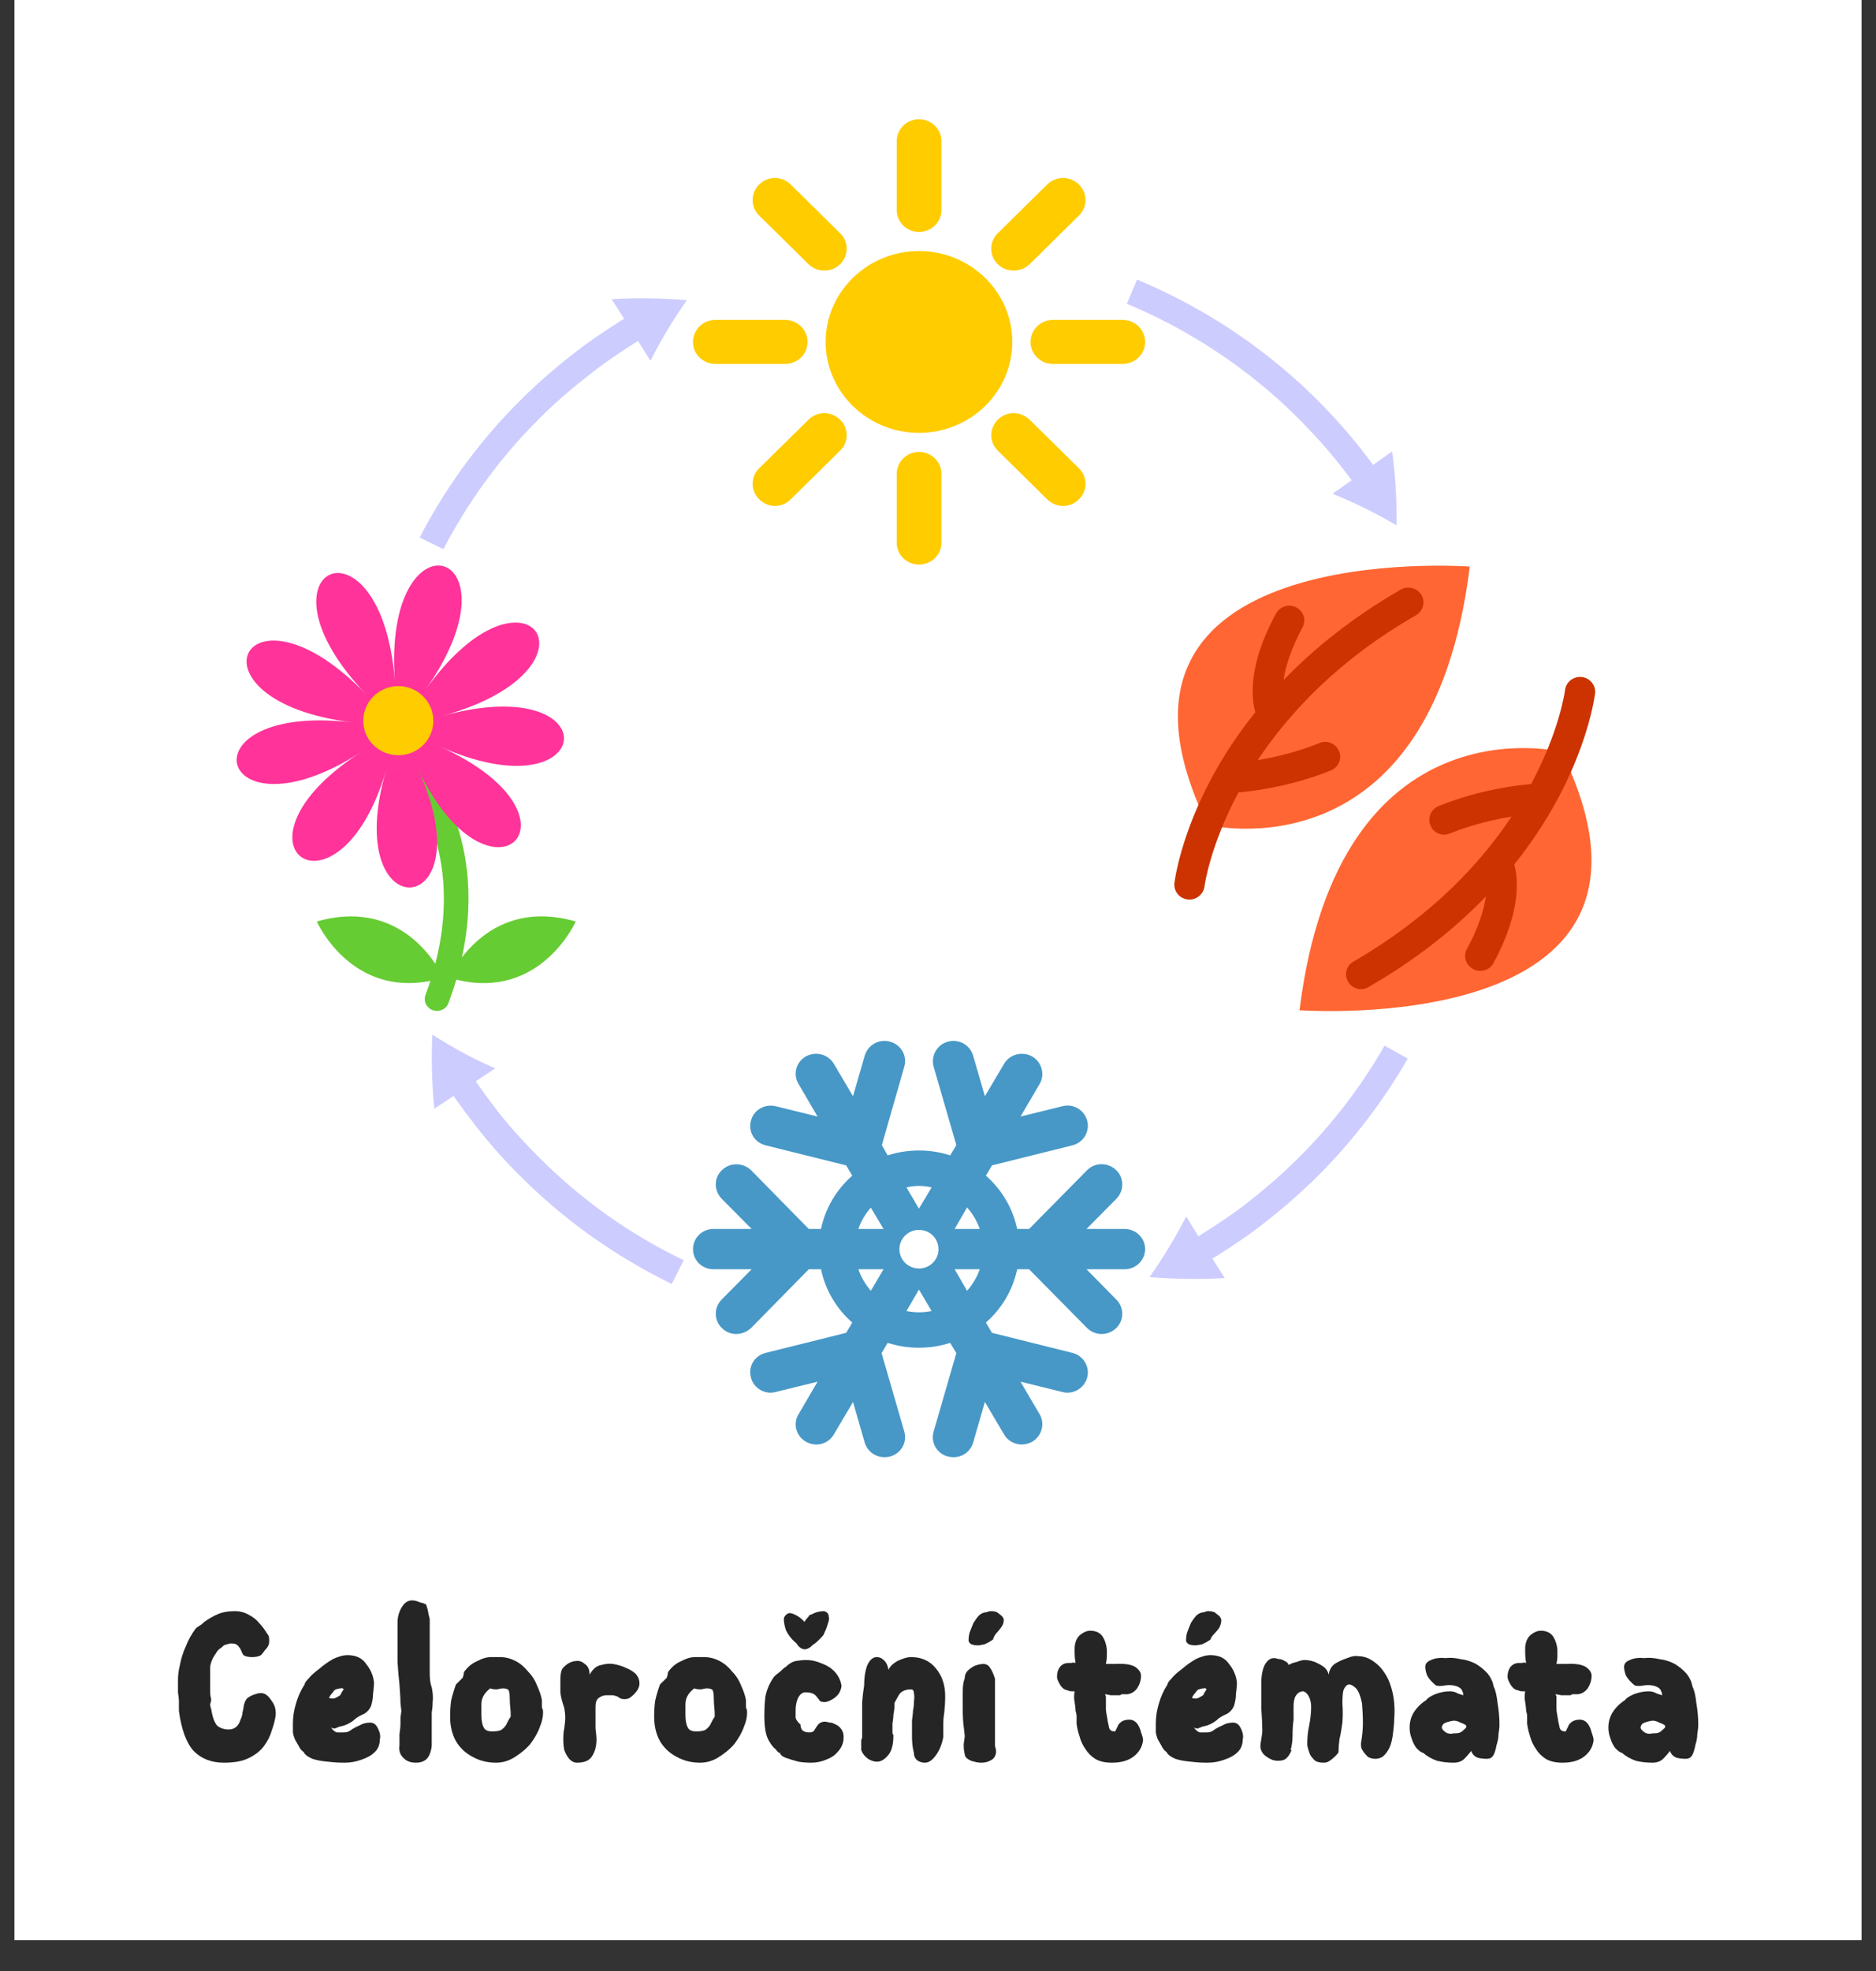 <svg xmlns="http://www.w3.org/2000/svg" xmlns:xlink="http://www.w3.org/1999/xlink" width="40" zoomAndPan="magnify" viewBox="0 0 30 31.5" height="42" preserveAspectRatio="xMidYMid meet" version="1.2"><rect x="0" y="0" width="30" height="31.5" fill="#333333" stroke="none"/><defs><clipPath id="14f0511598"><path d="M 0.234 0 L 29.766 0 L 29.766 31.008 L 0.234 31.008 Z M 0.234 0 "/></clipPath><clipPath id="d0c02949fc"><path d="M 11 16 L 19 16 L 19 23.305 L 11 23.305 Z M 11 16 "/></clipPath><clipPath id="13cd2b0b3a"><path d="M 5 1.895 L 19 1.895 L 19 13 L 5 13 Z M 5 1.895 "/></clipPath><clipPath id="875de0bc98"><path d="M 0.598 1 L 3 1 L 3 5 L 0.598 5 Z M 0.598 1 "/></clipPath><clipPath id="250f4b571f"><path d="M 23 2 L 25.641 2 L 25.641 5 L 23 5 Z M 23 2 "/></clipPath><clipPath id="de2488ea3b"><rect x="0" width="26" y="0" height="6"/></clipPath></defs><g id="a9dff32e3b"><g clip-rule="nonzero" clip-path="url(#14f0511598)"><path style=" stroke:none;fill-rule:nonzero;fill:#ffffff;fill-opacity:1;" d="M 0.234 0 L 29.766 0 L 29.766 31.008 L 0.234 31.008 Z M 0.234 0 "/><path style=" stroke:none;fill-rule:nonzero;fill:#ffffff;fill-opacity:1;" d="M 0.234 0 L 29.766 0 L 29.766 31.008 L 0.234 31.008 Z M 0.234 0 "/></g><g clip-rule="nonzero" clip-path="url(#d0c02949fc)"><path style=" stroke:none;fill-rule:nonzero;fill:#4798c7;fill-opacity:1;" d="M 17.984 19.641 L 17.375 19.641 L 17.855 19.156 C 17.98 19.027 17.977 18.82 17.848 18.699 C 17.715 18.574 17.508 18.574 17.383 18.703 L 16.457 19.641 L 16.266 19.641 C 16.195 19.305 16.016 19.008 15.766 18.789 L 15.863 18.625 L 17.148 18.305 C 17.324 18.262 17.43 18.086 17.387 17.914 C 17.34 17.738 17.164 17.633 16.988 17.68 L 16.32 17.844 L 16.625 17.324 C 16.715 17.172 16.66 16.973 16.504 16.883 C 16.348 16.797 16.145 16.848 16.055 17.004 L 15.75 17.52 L 15.562 16.871 C 15.512 16.699 15.332 16.598 15.156 16.648 C 14.984 16.695 14.883 16.875 14.93 17.047 L 15.293 18.301 L 15.195 18.465 C 15.039 18.414 14.871 18.387 14.695 18.387 C 14.523 18.387 14.352 18.414 14.195 18.465 L 14.102 18.301 L 14.461 17.047 C 14.512 16.875 14.41 16.695 14.234 16.648 C 14.059 16.598 13.879 16.699 13.828 16.871 L 13.641 17.52 L 13.336 17.004 C 13.246 16.848 13.047 16.797 12.887 16.883 C 12.73 16.973 12.676 17.172 12.77 17.324 L 13.074 17.844 L 12.406 17.68 C 12.23 17.637 12.051 17.738 12.008 17.914 C 11.961 18.086 12.066 18.262 12.246 18.305 L 13.531 18.625 L 13.629 18.789 C 13.379 19.008 13.199 19.305 13.129 19.641 L 12.934 19.641 L 12.012 18.703 C 11.883 18.578 11.676 18.574 11.547 18.699 C 11.414 18.82 11.414 19.027 11.539 19.156 L 12.02 19.641 L 11.41 19.641 C 11.227 19.641 11.082 19.785 11.082 19.965 C 11.082 20.141 11.227 20.285 11.41 20.285 L 12.02 20.285 L 11.539 20.77 C 11.414 20.898 11.414 21.105 11.547 21.227 C 11.609 21.289 11.691 21.32 11.773 21.32 C 11.859 21.32 11.945 21.285 12.012 21.223 L 12.934 20.285 L 13.129 20.285 C 13.199 20.621 13.379 20.918 13.629 21.137 L 13.531 21.301 L 12.246 21.621 C 12.066 21.664 11.961 21.84 12.008 22.012 C 12.043 22.16 12.18 22.258 12.324 22.258 C 12.352 22.258 12.379 22.254 12.406 22.246 L 13.074 22.082 L 12.77 22.602 C 12.676 22.754 12.73 22.953 12.891 23.043 C 12.941 23.07 12.996 23.086 13.055 23.086 C 13.168 23.086 13.277 23.027 13.336 22.922 L 13.641 22.406 L 13.828 23.055 C 13.871 23.199 14.004 23.289 14.145 23.289 C 14.176 23.289 14.207 23.285 14.234 23.277 C 14.41 23.23 14.512 23.051 14.461 22.879 L 14.098 21.625 L 14.195 21.461 C 14.352 21.512 14.52 21.539 14.695 21.539 C 14.871 21.539 15.039 21.512 15.195 21.461 L 15.293 21.625 L 14.93 22.879 C 14.879 23.051 14.98 23.23 15.156 23.277 C 15.188 23.285 15.215 23.289 15.246 23.289 C 15.391 23.289 15.52 23.199 15.562 23.055 L 15.75 22.406 L 16.055 22.922 C 16.113 23.027 16.227 23.086 16.34 23.086 C 16.395 23.086 16.453 23.07 16.504 23.043 C 16.66 22.953 16.715 22.754 16.625 22.602 L 16.32 22.082 L 16.988 22.246 C 17.012 22.254 17.039 22.258 17.066 22.258 C 17.215 22.258 17.348 22.16 17.387 22.012 C 17.43 21.84 17.324 21.664 17.148 21.621 L 15.863 21.301 L 15.766 21.137 C 16.016 20.918 16.195 20.621 16.266 20.285 L 16.457 20.285 L 17.383 21.223 C 17.445 21.285 17.531 21.32 17.617 21.32 C 17.699 21.32 17.781 21.289 17.848 21.227 C 17.977 21.105 17.98 20.898 17.852 20.77 L 17.375 20.285 L 17.984 20.285 C 18.164 20.285 18.312 20.141 18.312 19.961 C 18.312 19.785 18.164 19.641 17.984 19.641 Z M 15.668 19.641 L 15.266 19.641 L 15.465 19.297 C 15.555 19.398 15.621 19.512 15.668 19.641 Z M 14.383 19.965 C 14.383 19.793 14.523 19.656 14.695 19.656 C 14.871 19.656 15.008 19.793 15.008 19.965 C 15.008 20.133 14.871 20.273 14.695 20.273 C 14.523 20.273 14.383 20.133 14.383 19.965 Z M 14.695 18.953 C 14.766 18.953 14.832 18.961 14.898 18.977 L 14.695 19.316 L 14.496 18.977 C 14.559 18.961 14.629 18.953 14.695 18.953 Z M 13.926 19.301 L 14.129 19.641 L 13.727 19.641 C 13.77 19.512 13.84 19.398 13.926 19.301 Z M 13.727 20.285 L 14.129 20.285 L 13.926 20.629 C 13.84 20.527 13.77 20.414 13.727 20.285 Z M 14.695 20.973 C 14.629 20.973 14.559 20.965 14.496 20.953 L 14.695 20.609 L 14.898 20.953 C 14.832 20.965 14.766 20.973 14.695 20.973 Z M 15.465 20.629 L 15.266 20.285 L 15.668 20.285 C 15.621 20.414 15.555 20.527 15.465 20.629 Z M 15.465 20.629 "/></g><path style=" stroke:none;fill-rule:nonzero;fill:#66cc33;fill-opacity:1;" d="M 9.207 14.727 C 9.207 14.727 8.648 15.988 7.297 15.656 C 7.262 15.777 7.219 15.902 7.172 16.031 C 7.145 16.109 7.066 16.156 6.988 16.156 C 6.965 16.156 6.941 16.152 6.922 16.145 C 6.82 16.109 6.766 16 6.805 15.898 C 6.832 15.824 6.859 15.75 6.883 15.676 C 5.598 15.93 5.066 14.727 5.066 14.727 C 6.129 14.422 6.723 15.047 6.961 15.402 C 7.473 13.426 6.391 12.324 6.379 12.312 C 6.301 12.238 6.301 12.117 6.379 12.039 C 6.457 11.965 6.578 11.965 6.656 12.039 C 6.707 12.094 7.836 13.242 7.387 15.301 C 7.664 14.941 8.238 14.449 9.207 14.727 Z M 9.207 14.727 "/><path style=" stroke:none;fill-rule:nonzero;fill:#ff3399;fill-opacity:1;" d="M 6.176 12.305 C 5.414 14.902 3.453 13.516 5.773 12.02 C 3.453 13.516 2.855 11.211 5.652 11.547 C 2.855 11.211 3.902 9.066 5.867 11.109 C 3.902 9.066 6.105 8.086 6.316 10.906 C 6.105 8.086 8.434 8.73 6.793 11.039 C 8.434 8.73 9.793 10.695 7.074 11.441 C 9.793 10.695 9.555 13.062 7.023 11.926 C 9.555 13.062 7.824 14.727 6.672 12.266 C 7.824 14.727 5.414 14.902 6.176 12.305 Z M 6.176 12.305 "/><g clip-rule="nonzero" clip-path="url(#13cd2b0b3a)"><path style=" stroke:none;fill-rule:nonzero;fill:#ffcc00;fill-opacity:1;" d="M 16.188 5.465 C 16.188 6.266 15.52 6.918 14.695 6.918 C 13.875 6.918 13.203 6.266 13.203 5.465 C 13.203 4.664 13.875 4.012 14.695 4.012 C 15.52 4.012 16.188 4.664 16.188 5.465 Z M 14.695 3.707 C 14.895 3.707 15.055 3.551 15.055 3.355 L 15.055 2.258 C 15.055 2.062 14.895 1.906 14.695 1.906 C 14.5 1.906 14.34 2.062 14.34 2.258 L 14.34 3.355 C 14.34 3.551 14.5 3.707 14.695 3.707 Z M 14.34 7.574 L 14.34 8.672 C 14.34 8.867 14.5 9.023 14.695 9.023 C 14.895 9.023 15.055 8.867 15.055 8.672 L 15.055 7.574 C 15.055 7.379 14.895 7.223 14.695 7.223 C 14.5 7.223 14.34 7.379 14.34 7.574 Z M 17.953 5.113 L 16.836 5.113 C 16.641 5.113 16.48 5.27 16.48 5.465 C 16.48 5.66 16.641 5.816 16.836 5.816 L 17.953 5.816 C 18.152 5.816 18.312 5.66 18.312 5.465 C 18.312 5.27 18.152 5.113 17.953 5.113 Z M 12.914 5.465 C 12.914 5.27 12.754 5.113 12.555 5.113 L 11.438 5.113 C 11.242 5.113 11.082 5.27 11.082 5.465 C 11.082 5.66 11.242 5.816 11.438 5.816 L 12.555 5.816 C 12.754 5.816 12.914 5.66 12.914 5.465 Z M 16.746 7.98 C 16.812 8.047 16.902 8.086 17 8.086 C 17.094 8.086 17.188 8.047 17.254 7.98 C 17.32 7.914 17.359 7.828 17.359 7.734 C 17.359 7.637 17.32 7.551 17.254 7.484 L 16.465 6.707 C 16.395 6.641 16.305 6.602 16.211 6.602 C 16.113 6.602 16.023 6.641 15.957 6.707 C 15.891 6.773 15.852 6.859 15.852 6.957 C 15.852 7.051 15.891 7.137 15.957 7.203 Z M 12.93 4.223 C 12.996 4.289 13.086 4.324 13.184 4.324 C 13.277 4.324 13.367 4.289 13.434 4.223 C 13.504 4.156 13.539 4.066 13.539 3.973 C 13.539 3.879 13.504 3.793 13.434 3.727 L 12.645 2.949 C 12.578 2.883 12.488 2.844 12.395 2.844 C 12.297 2.844 12.207 2.883 12.141 2.949 C 12.074 3.016 12.035 3.102 12.035 3.195 C 12.035 3.289 12.07 3.379 12.141 3.445 Z M 13.184 6.602 C 13.086 6.602 12.996 6.641 12.93 6.707 L 12.141 7.484 C 12.07 7.551 12.035 7.637 12.035 7.73 C 12.035 7.824 12.074 7.914 12.141 7.98 C 12.207 8.047 12.297 8.086 12.391 8.086 C 12.488 8.086 12.578 8.047 12.645 7.98 L 13.434 7.203 C 13.504 7.137 13.539 7.051 13.539 6.953 C 13.539 6.859 13.504 6.773 13.434 6.707 C 13.367 6.641 13.277 6.602 13.184 6.602 Z M 16.211 4.324 C 16.305 4.324 16.395 4.289 16.465 4.223 L 17.254 3.445 C 17.32 3.379 17.359 3.293 17.359 3.195 C 17.359 3.102 17.32 3.016 17.254 2.949 C 17.188 2.883 17.094 2.844 17 2.844 C 16.906 2.844 16.812 2.883 16.746 2.949 L 15.957 3.727 C 15.816 3.863 15.816 4.086 15.957 4.223 C 16.023 4.289 16.113 4.324 16.211 4.324 Z M 6.93 11.52 C 6.93 11.824 6.68 12.07 6.371 12.07 C 6.059 12.07 5.809 11.824 5.809 11.52 C 5.809 11.215 6.059 10.965 6.371 10.965 C 6.68 10.965 6.93 11.215 6.93 11.52 Z M 6.93 11.52 "/></g><path style=" stroke:none;fill-rule:nonzero;fill:#ff6633;fill-opacity:1;" d="M 20.781 16.145 C 21.406 11.129 24.973 12.016 24.973 12.016 C 27.223 16.621 20.781 16.145 20.781 16.145 Z M 19.312 13.184 C 19.312 13.184 22.883 14.07 23.504 9.055 C 23.504 9.055 17.066 8.574 19.312 13.184 Z M 19.312 13.184 "/><path style=" stroke:none;fill-rule:nonzero;fill:#cc3300;fill-opacity:1;" d="M 25.508 11.082 C 25.496 11.16 25.332 12.422 24.215 13.816 C 24.273 14.02 24.34 14.551 23.883 15.391 C 23.84 15.473 23.758 15.516 23.672 15.516 C 23.633 15.516 23.594 15.508 23.559 15.488 C 23.441 15.426 23.395 15.281 23.457 15.168 C 23.652 14.812 23.73 14.531 23.762 14.328 C 23.277 14.828 22.668 15.324 21.887 15.773 C 21.848 15.797 21.809 15.809 21.766 15.809 C 21.684 15.809 21.602 15.766 21.559 15.691 C 21.492 15.578 21.527 15.434 21.645 15.367 C 22.879 14.652 23.672 13.805 24.172 13.051 C 23.914 13.094 23.551 13.172 23.188 13.32 C 23.156 13.332 23.125 13.34 23.098 13.34 C 23 13.34 22.91 13.285 22.875 13.191 C 22.824 13.07 22.883 12.934 23.004 12.883 C 23.676 12.609 24.324 12.543 24.484 12.531 C 24.941 11.68 25.027 11.039 25.027 11.027 C 25.043 10.898 25.164 10.805 25.297 10.82 C 25.426 10.836 25.523 10.953 25.508 11.082 Z M 18.992 14.375 C 19.125 14.391 19.242 14.297 19.262 14.168 C 19.262 14.156 19.348 13.52 19.805 12.664 C 19.961 12.652 20.609 12.586 21.285 12.312 C 21.406 12.262 21.465 12.125 21.414 12.004 C 21.375 11.914 21.285 11.855 21.191 11.855 C 21.16 11.855 21.129 11.863 21.102 11.875 C 20.734 12.023 20.375 12.105 20.113 12.148 C 20.617 11.391 21.406 10.543 22.645 9.832 C 22.758 9.766 22.797 9.617 22.73 9.508 C 22.684 9.43 22.605 9.391 22.523 9.391 C 22.48 9.391 22.438 9.398 22.402 9.422 C 21.621 9.871 21.008 10.371 20.527 10.867 C 20.555 10.664 20.637 10.387 20.828 10.027 C 20.891 9.914 20.848 9.77 20.73 9.707 C 20.695 9.688 20.656 9.68 20.617 9.68 C 20.531 9.68 20.449 9.727 20.406 9.805 C 19.945 10.648 20.016 11.176 20.074 11.383 C 18.957 12.773 18.789 14.039 18.781 14.113 C 18.766 14.242 18.859 14.359 18.992 14.375 Z M 18.992 14.375 "/><path style=" stroke:none;fill-rule:nonzero;fill:#ccccff;fill-opacity:1;" d="M 18.184 4.469 C 18.988 4.805 19.742 5.254 20.414 5.805 C 20.75 6.078 21.062 6.375 21.355 6.695 C 21.629 6.984 22 7.48 21.957 7.43 L 22.262 7.215 C 22.316 7.613 22.34 8.012 22.332 8.395 C 21.996 8.199 21.656 8.031 21.309 7.891 L 21.613 7.676 C 21.656 7.723 21.301 7.25 21.039 6.977 C 20.762 6.672 20.461 6.387 20.141 6.125 C 19.5 5.602 18.781 5.172 18.02 4.855 Z M 22.141 16.711 C 21.762 17.375 21.289 17.988 20.742 18.527 C 20.469 18.797 20.176 19.047 19.871 19.281 C 19.59 19.496 19.121 19.785 19.164 19.758 L 18.969 19.441 C 18.801 19.77 18.605 20.094 18.383 20.41 C 18.77 20.441 19.172 20.449 19.586 20.426 L 19.387 20.113 C 19.344 20.145 19.836 19.84 20.129 19.613 C 20.449 19.371 20.758 19.105 21.043 18.824 C 21.617 18.258 22.113 17.613 22.512 16.918 Z M 10.934 20.141 C 10.219 19.797 9.551 19.352 8.961 18.82 C 8.668 18.559 8.391 18.273 8.133 17.973 C 7.895 17.699 7.574 17.234 7.609 17.281 L 7.918 17.074 C 7.578 16.926 7.242 16.746 6.914 16.535 C 6.895 16.922 6.906 17.316 6.945 17.719 L 7.254 17.516 C 7.219 17.469 7.559 17.953 7.809 18.242 C 8.074 18.559 8.367 18.855 8.676 19.133 C 9.293 19.688 9.992 20.152 10.742 20.52 Z M 7.09 8.777 C 7.469 8.051 7.953 7.375 8.531 6.785 C 8.816 6.488 9.129 6.215 9.457 5.965 C 9.75 5.727 10.258 5.414 10.203 5.449 L 10.402 5.766 C 10.566 5.438 10.762 5.113 10.984 4.797 C 10.598 4.766 10.191 4.758 9.781 4.781 L 9.98 5.094 C 10.035 5.059 9.504 5.387 9.195 5.633 C 8.852 5.898 8.523 6.188 8.223 6.496 C 7.617 7.117 7.109 7.824 6.711 8.59 Z M 7.09 8.777 "/><g transform="matrix(1,0,0,1,2,24)"><g clip-path="url(#de2488ea3b)"><g clip-rule="nonzero" clip-path="url(#875de0bc98)"><g style="fill:#252525;fill-opacity:1;"><g transform="translate(0.705, 4.171)"><path style="stroke:none" d="M 0.875 0 C 0.676 0 0.516 -0.062 0.391 -0.188 C 0.273 -0.32 0.195 -0.535 0.156 -0.828 C 0.156 -0.848 0.156 -0.867 0.156 -0.891 C 0.156 -0.922 0.156 -0.953 0.156 -0.984 C 0.156 -1.023 0.148 -1.07 0.141 -1.125 C 0.141 -1.188 0.141 -1.25 0.141 -1.312 C 0.141 -1.383 0.148 -1.469 0.172 -1.562 C 0.191 -1.664 0.223 -1.766 0.266 -1.859 C 0.305 -1.961 0.359 -2.055 0.422 -2.141 C 0.441 -2.16 0.461 -2.176 0.484 -2.188 C 0.516 -2.207 0.539 -2.227 0.562 -2.25 C 0.633 -2.301 0.707 -2.344 0.781 -2.375 C 0.852 -2.406 0.941 -2.422 1.047 -2.422 C 1.141 -2.422 1.219 -2.398 1.281 -2.359 C 1.344 -2.328 1.395 -2.285 1.438 -2.234 C 1.488 -2.18 1.523 -2.133 1.547 -2.094 C 1.578 -2.051 1.594 -2.023 1.594 -2.016 C 1.602 -1.973 1.602 -1.93 1.594 -1.891 C 1.582 -1.859 1.562 -1.828 1.531 -1.797 C 1.508 -1.766 1.488 -1.738 1.469 -1.719 C 1.426 -1.695 1.379 -1.688 1.328 -1.688 C 1.273 -1.688 1.227 -1.695 1.188 -1.719 C 1.176 -1.738 1.164 -1.758 1.156 -1.781 C 1.145 -1.812 1.129 -1.836 1.109 -1.859 C 1.086 -1.891 1.051 -1.906 1 -1.906 C 0.969 -1.906 0.941 -1.898 0.922 -1.891 C 0.91 -1.891 0.895 -1.883 0.875 -1.875 C 0.852 -1.852 0.828 -1.832 0.797 -1.812 C 0.773 -1.789 0.758 -1.77 0.75 -1.75 C 0.695 -1.676 0.664 -1.602 0.656 -1.531 C 0.656 -1.457 0.656 -1.375 0.656 -1.281 C 0.656 -1.227 0.656 -1.18 0.656 -1.141 C 0.656 -1.098 0.66 -1.055 0.672 -1.016 C 0.672 -0.984 0.664 -0.957 0.656 -0.938 C 0.656 -0.914 0.66 -0.891 0.672 -0.859 C 0.691 -0.734 0.723 -0.645 0.766 -0.594 C 0.816 -0.551 0.879 -0.531 0.953 -0.531 C 1.004 -0.531 1.047 -0.547 1.078 -0.578 C 1.109 -0.609 1.129 -0.645 1.141 -0.688 C 1.16 -0.727 1.172 -0.766 1.172 -0.797 C 1.18 -0.836 1.188 -0.863 1.188 -0.875 C 1.195 -0.945 1.219 -1 1.25 -1.031 C 1.289 -1.062 1.332 -1.082 1.375 -1.094 C 1.426 -1.113 1.469 -1.117 1.5 -1.109 C 1.551 -1.098 1.598 -1.055 1.641 -0.984 C 1.691 -0.922 1.711 -0.844 1.703 -0.75 C 1.691 -0.676 1.672 -0.598 1.641 -0.516 C 1.617 -0.43 1.578 -0.348 1.516 -0.266 C 1.461 -0.191 1.383 -0.129 1.281 -0.078 C 1.176 -0.023 1.039 0 0.875 0 Z M 0.875 0 "/></g></g></g><g style="fill:#252525;fill-opacity:1;"><g transform="translate(2.543, 4.171)"><path style="stroke:none" d="M 0.969 0 C 0.883 0 0.797 -0.004 0.703 -0.016 C 0.609 -0.023 0.523 -0.039 0.453 -0.062 C 0.379 -0.094 0.332 -0.129 0.312 -0.172 C 0.281 -0.191 0.254 -0.223 0.234 -0.266 C 0.211 -0.305 0.191 -0.344 0.172 -0.375 C 0.16 -0.406 0.148 -0.441 0.141 -0.484 C 0.141 -0.523 0.141 -0.57 0.141 -0.625 C 0.141 -0.727 0.156 -0.832 0.188 -0.938 C 0.219 -1.051 0.266 -1.156 0.328 -1.25 C 0.328 -1.27 0.348 -1.301 0.391 -1.344 C 0.43 -1.395 0.488 -1.445 0.562 -1.5 C 0.633 -1.562 0.707 -1.613 0.781 -1.656 C 0.863 -1.695 0.941 -1.719 1.016 -1.719 C 1.148 -1.719 1.25 -1.672 1.312 -1.578 C 1.383 -1.492 1.426 -1.395 1.438 -1.281 C 1.438 -1.227 1.43 -1.164 1.422 -1.094 C 1.422 -1.031 1.41 -0.969 1.391 -0.906 C 1.367 -0.852 1.332 -0.812 1.281 -0.781 C 1.227 -0.758 1.18 -0.734 1.141 -0.703 C 1.109 -0.672 1.07 -0.645 1.031 -0.625 C 0.988 -0.602 0.941 -0.586 0.891 -0.578 C 0.859 -0.566 0.832 -0.555 0.812 -0.547 C 0.789 -0.547 0.77 -0.551 0.75 -0.562 C 0.781 -0.52 0.812 -0.492 0.844 -0.484 C 0.883 -0.484 0.922 -0.484 0.953 -0.484 C 0.992 -0.484 1.031 -0.492 1.062 -0.516 C 1.102 -0.547 1.148 -0.57 1.203 -0.594 C 1.254 -0.625 1.312 -0.641 1.375 -0.641 C 1.426 -0.641 1.461 -0.617 1.484 -0.578 C 1.504 -0.547 1.52 -0.508 1.531 -0.469 C 1.539 -0.426 1.539 -0.395 1.531 -0.375 C 1.531 -0.289 1.504 -0.223 1.453 -0.172 C 1.398 -0.117 1.328 -0.078 1.234 -0.047 C 1.148 -0.016 1.062 0 0.969 0 Z M 0.719 -1.031 L 0.734 -1.031 C 0.773 -1.02 0.812 -1.023 0.844 -1.047 C 0.883 -1.066 0.906 -1.082 0.906 -1.094 C 0.914 -1.113 0.93 -1.141 0.953 -1.172 C 0.941 -1.191 0.926 -1.195 0.906 -1.188 C 0.883 -1.188 0.859 -1.18 0.828 -1.172 C 0.805 -1.16 0.789 -1.145 0.781 -1.125 C 0.75 -1.094 0.727 -1.062 0.719 -1.031 Z M 0.719 -1.031 "/></g></g><g style="fill:#252525;fill-opacity:1;"><g transform="translate(4.216, 4.171)"><path style="stroke:none" d="M 0.438 0 C 0.352 0 0.285 -0.023 0.234 -0.078 C 0.18 -0.129 0.16 -0.195 0.172 -0.281 L 0.172 -0.297 C 0.172 -0.348 0.172 -0.398 0.172 -0.453 C 0.18 -0.516 0.188 -0.57 0.188 -0.625 C 0.188 -0.676 0.188 -0.707 0.188 -0.719 L 0.203 -0.828 C 0.203 -0.836 0.195 -0.879 0.188 -0.953 C 0.188 -1.035 0.18 -1.133 0.172 -1.25 C 0.16 -1.363 0.148 -1.484 0.141 -1.609 C 0.141 -1.742 0.141 -1.867 0.141 -1.984 C 0.141 -2.098 0.141 -2.191 0.141 -2.266 C 0.148 -2.359 0.176 -2.438 0.219 -2.5 C 0.258 -2.562 0.312 -2.594 0.375 -2.594 C 0.414 -2.594 0.457 -2.582 0.5 -2.562 C 0.551 -2.551 0.582 -2.539 0.594 -2.531 C 0.602 -2.52 0.613 -2.488 0.625 -2.438 C 0.633 -2.383 0.645 -2.336 0.656 -2.297 C 0.656 -2.223 0.656 -2.133 0.656 -2.031 C 0.656 -1.938 0.656 -1.836 0.656 -1.734 C 0.656 -1.629 0.656 -1.531 0.656 -1.438 C 0.656 -1.344 0.664 -1.266 0.688 -1.203 C 0.707 -1.117 0.711 -1.039 0.703 -0.969 C 0.703 -0.906 0.695 -0.848 0.688 -0.797 L 0.688 -0.266 C 0.676 -0.172 0.648 -0.102 0.609 -0.062 C 0.566 -0.02 0.508 0 0.438 0 Z M 0.438 0 "/></g></g><g style="fill:#252525;fill-opacity:1;"><g transform="translate(5.057, 4.171)"><path style="stroke:none" d="M 0.875 0 C 0.738 0 0.613 -0.031 0.5 -0.094 C 0.383 -0.156 0.297 -0.238 0.234 -0.344 C 0.172 -0.457 0.141 -0.586 0.141 -0.734 C 0.141 -0.816 0.145 -0.898 0.156 -0.984 C 0.176 -1.078 0.203 -1.164 0.234 -1.25 C 0.242 -1.258 0.258 -1.273 0.281 -1.297 C 0.312 -1.328 0.332 -1.348 0.344 -1.359 C 0.352 -1.391 0.359 -1.41 0.359 -1.422 C 0.359 -1.441 0.367 -1.461 0.391 -1.484 C 0.441 -1.547 0.504 -1.594 0.578 -1.625 C 0.648 -1.664 0.723 -1.688 0.797 -1.688 C 0.805 -1.688 0.816 -1.688 0.828 -1.688 C 0.848 -1.688 0.863 -1.688 0.875 -1.688 C 0.883 -1.688 0.895 -1.688 0.906 -1.688 C 0.914 -1.688 0.926 -1.688 0.938 -1.688 C 1.031 -1.688 1.113 -1.664 1.188 -1.625 C 1.27 -1.582 1.336 -1.523 1.391 -1.453 C 1.453 -1.391 1.5 -1.316 1.531 -1.234 C 1.57 -1.148 1.598 -1.07 1.609 -1 C 1.609 -0.969 1.609 -0.938 1.609 -0.906 C 1.609 -0.883 1.613 -0.863 1.625 -0.844 C 1.633 -0.758 1.617 -0.672 1.578 -0.578 C 1.547 -0.484 1.492 -0.391 1.422 -0.297 C 1.348 -0.211 1.258 -0.141 1.156 -0.078 C 1.062 -0.023 0.969 0 0.875 0 Z M 0.812 -0.5 C 0.883 -0.5 0.938 -0.508 0.969 -0.531 C 1.008 -0.562 1.035 -0.594 1.047 -0.625 C 1.066 -0.664 1.086 -0.703 1.109 -0.734 C 1.109 -0.742 1.109 -0.754 1.109 -0.766 C 1.109 -0.785 1.109 -0.801 1.109 -0.812 C 1.098 -0.914 1.094 -0.992 1.094 -1.047 C 1.094 -1.098 1.086 -1.133 1.078 -1.156 C 1.066 -1.176 1.035 -1.188 0.984 -1.188 C 0.961 -1.188 0.93 -1.18 0.891 -1.172 C 0.848 -1.172 0.812 -1.176 0.781 -1.188 C 0.727 -1.145 0.691 -1.102 0.672 -1.062 C 0.648 -1.02 0.641 -0.973 0.641 -0.922 C 0.641 -0.879 0.641 -0.832 0.641 -0.781 C 0.641 -0.695 0.648 -0.629 0.672 -0.578 C 0.691 -0.523 0.738 -0.5 0.812 -0.5 Z M 0.812 -0.5 "/></g></g><g style="fill:#252525;fill-opacity:1;"><g transform="translate(6.82, 4.171)"><path style="stroke:none" d="M 0.406 0 C 0.363 0 0.32 -0.02 0.281 -0.062 C 0.25 -0.102 0.223 -0.148 0.203 -0.203 C 0.191 -0.266 0.188 -0.32 0.188 -0.375 C 0.188 -0.438 0.191 -0.492 0.203 -0.547 C 0.211 -0.609 0.219 -0.664 0.219 -0.719 C 0.219 -0.781 0.211 -0.832 0.203 -0.875 C 0.172 -0.969 0.148 -1.051 0.141 -1.125 C 0.141 -1.195 0.141 -1.258 0.141 -1.312 C 0.141 -1.395 0.148 -1.457 0.172 -1.5 C 0.203 -1.539 0.238 -1.57 0.281 -1.594 C 0.32 -1.613 0.359 -1.625 0.391 -1.625 C 0.441 -1.633 0.488 -1.617 0.531 -1.578 C 0.582 -1.547 0.609 -1.488 0.609 -1.406 C 0.66 -1.5 0.723 -1.551 0.797 -1.562 C 0.867 -1.582 0.93 -1.586 0.984 -1.578 C 1.055 -1.566 1.125 -1.547 1.188 -1.516 C 1.25 -1.492 1.301 -1.461 1.344 -1.422 C 1.383 -1.379 1.406 -1.328 1.406 -1.266 C 1.406 -1.223 1.391 -1.18 1.359 -1.141 C 1.336 -1.109 1.305 -1.078 1.266 -1.047 C 1.234 -1.023 1.203 -1.016 1.172 -1.016 C 1.141 -1.016 1.113 -1.02 1.094 -1.031 C 1.082 -1.039 1.066 -1.051 1.047 -1.062 C 1.047 -1.062 1.039 -1.062 1.031 -1.062 C 1.02 -1.07 1 -1.078 0.969 -1.078 C 0.945 -1.078 0.914 -1.078 0.875 -1.078 C 0.832 -1.078 0.789 -1.062 0.75 -1.031 C 0.719 -1.008 0.703 -0.961 0.703 -0.891 C 0.703 -0.859 0.703 -0.812 0.703 -0.75 C 0.703 -0.688 0.703 -0.617 0.703 -0.547 C 0.711 -0.473 0.719 -0.414 0.719 -0.375 C 0.719 -0.258 0.691 -0.164 0.641 -0.094 C 0.598 -0.031 0.52 0 0.406 0 Z M 0.406 0 "/></g></g><g style="fill:#252525;fill-opacity:1;"><g transform="translate(8.32, 4.171)"><path style="stroke:none" d="M 0.875 0 C 0.738 0 0.613 -0.031 0.5 -0.094 C 0.383 -0.156 0.297 -0.238 0.234 -0.344 C 0.172 -0.457 0.141 -0.586 0.141 -0.734 C 0.141 -0.816 0.145 -0.898 0.156 -0.984 C 0.176 -1.078 0.203 -1.164 0.234 -1.25 C 0.242 -1.258 0.258 -1.273 0.281 -1.297 C 0.312 -1.328 0.332 -1.348 0.344 -1.359 C 0.352 -1.391 0.359 -1.41 0.359 -1.422 C 0.359 -1.441 0.367 -1.461 0.391 -1.484 C 0.441 -1.547 0.504 -1.594 0.578 -1.625 C 0.648 -1.664 0.723 -1.688 0.797 -1.688 C 0.805 -1.688 0.816 -1.688 0.828 -1.688 C 0.848 -1.688 0.863 -1.688 0.875 -1.688 C 0.883 -1.688 0.895 -1.688 0.906 -1.688 C 0.914 -1.688 0.926 -1.688 0.938 -1.688 C 1.031 -1.688 1.113 -1.664 1.188 -1.625 C 1.27 -1.582 1.336 -1.523 1.391 -1.453 C 1.453 -1.391 1.5 -1.316 1.531 -1.234 C 1.57 -1.148 1.598 -1.07 1.609 -1 C 1.609 -0.969 1.609 -0.938 1.609 -0.906 C 1.609 -0.883 1.613 -0.863 1.625 -0.844 C 1.633 -0.758 1.617 -0.672 1.578 -0.578 C 1.547 -0.484 1.492 -0.391 1.422 -0.297 C 1.348 -0.211 1.258 -0.141 1.156 -0.078 C 1.062 -0.023 0.969 0 0.875 0 Z M 0.812 -0.5 C 0.883 -0.5 0.938 -0.508 0.969 -0.531 C 1.008 -0.562 1.035 -0.594 1.047 -0.625 C 1.066 -0.664 1.086 -0.703 1.109 -0.734 C 1.109 -0.742 1.109 -0.754 1.109 -0.766 C 1.109 -0.785 1.109 -0.801 1.109 -0.812 C 1.098 -0.914 1.094 -0.992 1.094 -1.047 C 1.094 -1.098 1.086 -1.133 1.078 -1.156 C 1.066 -1.176 1.035 -1.188 0.984 -1.188 C 0.961 -1.188 0.93 -1.18 0.891 -1.172 C 0.848 -1.172 0.812 -1.176 0.781 -1.188 C 0.727 -1.145 0.691 -1.102 0.672 -1.062 C 0.648 -1.02 0.641 -0.973 0.641 -0.922 C 0.641 -0.879 0.641 -0.832 0.641 -0.781 C 0.641 -0.695 0.648 -0.629 0.672 -0.578 C 0.691 -0.523 0.738 -0.5 0.812 -0.5 Z M 0.812 -0.5 "/></g></g><g style="fill:#252525;fill-opacity:1;"><g transform="translate(10.082, 4.171)"><path style="stroke:none" d="M 0.781 -1.812 C 0.727 -1.82 0.688 -1.852 0.656 -1.906 C 0.57 -1.977 0.516 -2.051 0.484 -2.125 C 0.461 -2.195 0.453 -2.254 0.453 -2.297 C 0.453 -2.316 0.461 -2.336 0.484 -2.359 C 0.504 -2.379 0.523 -2.391 0.547 -2.391 C 0.578 -2.391 0.617 -2.375 0.672 -2.344 C 0.723 -2.312 0.758 -2.281 0.781 -2.25 C 0.801 -2.281 0.816 -2.301 0.828 -2.312 C 0.848 -2.332 0.859 -2.348 0.859 -2.359 C 0.867 -2.359 0.895 -2.367 0.938 -2.391 C 0.988 -2.41 1.039 -2.422 1.094 -2.422 C 1.145 -2.41 1.172 -2.379 1.172 -2.328 C 1.18 -2.305 1.176 -2.27 1.156 -2.219 C 1.145 -2.176 1.129 -2.133 1.109 -2.094 C 1.098 -2.062 1.086 -2.039 1.078 -2.031 C 1.023 -1.969 0.969 -1.914 0.906 -1.875 L 0.891 -1.859 C 0.879 -1.848 0.863 -1.836 0.844 -1.828 C 0.82 -1.816 0.801 -1.812 0.781 -1.812 Z M 0.891 0 C 0.828 0 0.758 -0.004 0.688 -0.016 C 0.613 -0.035 0.547 -0.055 0.484 -0.078 C 0.43 -0.098 0.398 -0.125 0.391 -0.156 C 0.379 -0.156 0.363 -0.164 0.344 -0.188 C 0.32 -0.219 0.305 -0.234 0.297 -0.234 C 0.234 -0.305 0.191 -0.379 0.172 -0.453 C 0.148 -0.535 0.141 -0.641 0.141 -0.766 C 0.141 -0.848 0.145 -0.941 0.156 -1.047 C 0.176 -1.16 0.223 -1.27 0.297 -1.375 C 0.316 -1.395 0.348 -1.422 0.391 -1.453 C 0.43 -1.492 0.461 -1.52 0.484 -1.531 C 0.535 -1.582 0.586 -1.613 0.641 -1.625 C 0.691 -1.633 0.75 -1.641 0.812 -1.641 C 0.906 -1.641 0.992 -1.617 1.078 -1.578 C 1.16 -1.547 1.227 -1.5 1.281 -1.438 C 1.332 -1.375 1.363 -1.305 1.375 -1.234 C 1.375 -1.203 1.363 -1.164 1.344 -1.125 C 1.32 -1.082 1.285 -1.047 1.234 -1.016 C 1.18 -0.984 1.141 -0.969 1.109 -0.969 C 1.078 -0.969 1.051 -0.973 1.031 -0.984 C 1.02 -1.004 1.004 -1.023 0.984 -1.047 C 0.961 -1.078 0.938 -1.098 0.906 -1.109 C 0.883 -1.117 0.848 -1.125 0.797 -1.125 C 0.742 -1.125 0.703 -1.086 0.672 -1.016 C 0.648 -0.953 0.641 -0.891 0.641 -0.828 C 0.641 -0.785 0.641 -0.75 0.641 -0.719 C 0.648 -0.688 0.676 -0.648 0.719 -0.609 C 0.719 -0.578 0.727 -0.547 0.75 -0.516 C 0.781 -0.492 0.816 -0.484 0.859 -0.484 C 0.898 -0.484 0.926 -0.492 0.938 -0.516 C 0.957 -0.547 0.977 -0.578 1 -0.609 C 1.031 -0.641 1.066 -0.656 1.109 -0.656 C 1.129 -0.656 1.156 -0.648 1.188 -0.641 C 1.219 -0.641 1.238 -0.633 1.25 -0.625 C 1.312 -0.602 1.352 -0.57 1.375 -0.531 C 1.406 -0.488 1.414 -0.43 1.406 -0.359 C 1.395 -0.285 1.363 -0.223 1.312 -0.172 C 1.27 -0.117 1.207 -0.078 1.125 -0.047 C 1.051 -0.016 0.973 0 0.891 0 Z M 0.891 0 "/></g></g><g style="fill:#252525;fill-opacity:1;"><g transform="translate(11.631, 4.171)"><path style="stroke:none" d="M 1.156 0 C 1.125 0 1.086 -0.008 1.047 -0.031 C 1.004 -0.062 0.984 -0.102 0.984 -0.156 C 0.961 -0.238 0.953 -0.328 0.953 -0.422 C 0.953 -0.516 0.953 -0.598 0.953 -0.672 C 0.961 -0.742 0.969 -0.797 0.969 -0.828 C 0.977 -0.867 0.984 -0.914 0.984 -0.969 C 0.992 -1.031 0.992 -1.078 0.984 -1.109 C 0.984 -1.148 0.969 -1.172 0.938 -1.172 C 0.852 -1.172 0.789 -1.145 0.75 -1.094 C 0.719 -1.039 0.691 -0.992 0.672 -0.953 C 0.672 -0.953 0.672 -0.93 0.672 -0.891 C 0.672 -0.859 0.664 -0.816 0.656 -0.766 C 0.656 -0.723 0.648 -0.676 0.641 -0.625 C 0.641 -0.582 0.641 -0.547 0.641 -0.516 C 0.641 -0.504 0.641 -0.488 0.641 -0.469 C 0.648 -0.457 0.656 -0.445 0.656 -0.438 C 0.656 -0.281 0.625 -0.172 0.562 -0.109 C 0.508 -0.047 0.453 -0.016 0.391 -0.016 C 0.348 -0.016 0.301 -0.031 0.25 -0.062 C 0.195 -0.102 0.16 -0.148 0.141 -0.203 C 0.141 -0.223 0.141 -0.238 0.141 -0.25 C 0.141 -0.27 0.141 -0.285 0.141 -0.297 C 0.141 -0.316 0.141 -0.336 0.141 -0.359 C 0.148 -0.379 0.156 -0.395 0.156 -0.406 C 0.156 -0.488 0.156 -0.578 0.156 -0.672 C 0.156 -0.773 0.156 -0.875 0.156 -0.969 C 0.164 -1.07 0.176 -1.16 0.188 -1.234 C 0.188 -1.359 0.203 -1.461 0.234 -1.547 C 0.273 -1.641 0.328 -1.688 0.391 -1.688 C 0.43 -1.688 0.469 -1.672 0.5 -1.641 C 0.539 -1.609 0.566 -1.555 0.578 -1.484 C 0.598 -1.535 0.645 -1.582 0.719 -1.625 C 0.801 -1.664 0.875 -1.688 0.938 -1.688 C 1.102 -1.688 1.234 -1.629 1.328 -1.516 C 1.43 -1.398 1.484 -1.25 1.484 -1.062 C 1.484 -0.969 1.477 -0.879 1.469 -0.797 C 1.457 -0.723 1.453 -0.664 1.453 -0.625 C 1.453 -0.602 1.453 -0.566 1.453 -0.516 C 1.453 -0.473 1.453 -0.438 1.453 -0.406 C 1.43 -0.289 1.391 -0.191 1.328 -0.109 C 1.273 -0.035 1.219 0 1.156 0 Z M 1.156 0 "/></g></g><g style="fill:#252525;fill-opacity:1;"><g transform="translate(13.255, 4.171)"><path style="stroke:none" d="M 0.375 -1.875 C 0.352 -1.875 0.32 -1.879 0.281 -1.891 C 0.25 -1.91 0.234 -1.93 0.234 -1.953 C 0.234 -1.992 0.238 -2.035 0.25 -2.078 C 0.27 -2.129 0.289 -2.18 0.312 -2.234 C 0.344 -2.285 0.375 -2.328 0.406 -2.359 C 0.445 -2.391 0.488 -2.406 0.531 -2.406 C 0.539 -2.414 0.562 -2.422 0.594 -2.422 C 0.633 -2.422 0.664 -2.414 0.688 -2.406 C 0.719 -2.383 0.742 -2.363 0.766 -2.344 C 0.785 -2.32 0.797 -2.301 0.797 -2.281 C 0.797 -2.238 0.781 -2.195 0.75 -2.156 C 0.727 -2.125 0.703 -2.094 0.672 -2.062 C 0.648 -2.031 0.633 -2 0.625 -1.969 C 0.582 -1.938 0.535 -1.91 0.484 -1.891 C 0.43 -1.879 0.395 -1.875 0.375 -1.875 Z M 0.438 0 C 0.406 0 0.367 -0.004 0.328 -0.016 C 0.285 -0.023 0.25 -0.039 0.219 -0.062 C 0.188 -0.082 0.172 -0.109 0.172 -0.141 C 0.16 -0.18 0.156 -0.234 0.156 -0.297 C 0.164 -0.359 0.172 -0.398 0.172 -0.422 C 0.172 -0.453 0.164 -0.504 0.156 -0.578 C 0.145 -0.66 0.141 -0.75 0.141 -0.844 C 0.141 -0.938 0.141 -1.031 0.141 -1.125 C 0.141 -1.219 0.148 -1.289 0.172 -1.344 C 0.172 -1.395 0.188 -1.438 0.219 -1.469 C 0.25 -1.5 0.285 -1.523 0.328 -1.547 C 0.379 -1.566 0.426 -1.578 0.469 -1.578 C 0.52 -1.578 0.555 -1.555 0.578 -1.516 C 0.609 -1.473 0.633 -1.414 0.656 -1.344 C 0.656 -1.301 0.656 -1.238 0.656 -1.156 C 0.656 -1.082 0.656 -1 0.656 -0.906 C 0.656 -0.82 0.656 -0.738 0.656 -0.656 C 0.656 -0.57 0.656 -0.5 0.656 -0.438 C 0.656 -0.395 0.656 -0.359 0.656 -0.328 C 0.656 -0.305 0.656 -0.285 0.656 -0.266 C 0.688 -0.18 0.676 -0.113 0.625 -0.062 C 0.57 -0.02 0.508 0 0.438 0 Z M 0.438 0 "/></g></g><g style="fill:#252525;fill-opacity:1;"><g transform="translate(14.065, 4.171)"><path style="stroke:none" d=""/></g></g><g style="fill:#252525;fill-opacity:1;"><g transform="translate(14.841, 4.171)"><path style="stroke:none" d="M 0.938 0 C 0.832 0 0.742 -0.02 0.672 -0.062 C 0.609 -0.102 0.555 -0.156 0.516 -0.219 C 0.473 -0.281 0.441 -0.348 0.422 -0.422 C 0.398 -0.492 0.383 -0.562 0.375 -0.625 C 0.375 -0.656 0.375 -0.68 0.375 -0.703 C 0.375 -0.723 0.375 -0.738 0.375 -0.75 C 0.375 -0.77 0.367 -0.797 0.359 -0.828 C 0.359 -0.867 0.352 -0.914 0.344 -0.969 C 0.332 -1.02 0.332 -1.078 0.344 -1.141 C 0.332 -1.141 0.316 -1.141 0.297 -1.141 C 0.273 -1.141 0.254 -1.145 0.234 -1.156 C 0.18 -1.164 0.141 -1.195 0.109 -1.25 C 0.078 -1.301 0.062 -1.344 0.062 -1.375 C 0.062 -1.438 0.078 -1.488 0.109 -1.531 C 0.141 -1.57 0.188 -1.594 0.25 -1.594 C 0.27 -1.594 0.285 -1.594 0.297 -1.594 C 0.305 -1.602 0.328 -1.602 0.359 -1.594 C 0.348 -1.656 0.344 -1.707 0.344 -1.75 C 0.344 -1.789 0.344 -1.82 0.344 -1.844 C 0.352 -1.938 0.383 -2.004 0.438 -2.047 C 0.488 -2.086 0.539 -2.109 0.594 -2.109 C 0.676 -2.109 0.738 -2.082 0.781 -2.031 C 0.82 -1.977 0.848 -1.906 0.859 -1.812 C 0.859 -1.789 0.859 -1.754 0.859 -1.703 C 0.859 -1.66 0.852 -1.617 0.844 -1.578 C 0.875 -1.578 0.898 -1.578 0.922 -1.578 C 0.953 -1.578 0.977 -1.578 1 -1.578 C 1.145 -1.586 1.25 -1.57 1.312 -1.531 C 1.375 -1.488 1.406 -1.441 1.406 -1.391 C 1.406 -1.316 1.383 -1.25 1.344 -1.188 C 1.301 -1.133 1.25 -1.102 1.188 -1.094 C 1.164 -1.094 1.145 -1.094 1.125 -1.094 C 1.113 -1.094 1.102 -1.094 1.094 -1.094 C 1.082 -1.082 1.07 -1.078 1.062 -1.078 C 1.051 -1.078 1.035 -1.078 1.016 -1.078 C 0.992 -1.078 0.961 -1.078 0.922 -1.078 C 0.879 -1.086 0.848 -1.094 0.828 -1.094 C 0.836 -1.082 0.844 -1.066 0.844 -1.047 C 0.844 -1.035 0.844 -1.02 0.844 -1 C 0.844 -0.938 0.844 -0.891 0.844 -0.859 C 0.844 -0.836 0.848 -0.801 0.859 -0.75 C 0.867 -0.688 0.879 -0.629 0.891 -0.578 C 0.898 -0.523 0.93 -0.5 0.984 -0.5 C 0.992 -0.5 1 -0.504 1 -0.516 C 1.008 -0.535 1.02 -0.555 1.031 -0.578 C 1.039 -0.609 1.062 -0.633 1.094 -0.656 C 1.125 -0.676 1.164 -0.688 1.219 -0.688 C 1.27 -0.688 1.312 -0.664 1.344 -0.625 C 1.375 -0.582 1.395 -0.535 1.406 -0.484 C 1.426 -0.43 1.438 -0.391 1.438 -0.359 C 1.426 -0.254 1.375 -0.164 1.281 -0.094 C 1.195 -0.031 1.082 0 0.938 0 Z M 0.938 0 "/></g></g><g style="fill:#252525;fill-opacity:1;"><g transform="translate(16.342, 4.171)"><path style="stroke:none" d="M 0.766 -1.875 C 0.742 -1.875 0.711 -1.879 0.672 -1.891 C 0.641 -1.91 0.625 -1.93 0.625 -1.953 C 0.625 -1.992 0.629 -2.035 0.641 -2.078 C 0.66 -2.129 0.68 -2.18 0.703 -2.234 C 0.734 -2.285 0.766 -2.328 0.797 -2.359 C 0.836 -2.391 0.879 -2.406 0.922 -2.406 C 0.93 -2.414 0.953 -2.422 0.984 -2.422 C 1.023 -2.422 1.055 -2.414 1.078 -2.406 C 1.109 -2.383 1.133 -2.363 1.156 -2.344 C 1.176 -2.32 1.188 -2.301 1.188 -2.281 C 1.188 -2.238 1.176 -2.195 1.156 -2.156 C 1.133 -2.125 1.109 -2.094 1.078 -2.062 C 1.047 -2.031 1.023 -2 1.016 -1.969 C 0.973 -1.938 0.926 -1.91 0.875 -1.891 C 0.82 -1.879 0.785 -1.875 0.766 -1.875 Z M 0.969 0 C 0.883 0 0.797 -0.004 0.703 -0.016 C 0.609 -0.023 0.523 -0.039 0.453 -0.062 C 0.379 -0.094 0.332 -0.129 0.312 -0.172 C 0.281 -0.191 0.254 -0.223 0.234 -0.266 C 0.211 -0.305 0.191 -0.344 0.172 -0.375 C 0.16 -0.406 0.148 -0.441 0.141 -0.484 C 0.141 -0.523 0.141 -0.57 0.141 -0.625 C 0.141 -0.727 0.156 -0.832 0.188 -0.938 C 0.219 -1.051 0.266 -1.156 0.328 -1.25 C 0.328 -1.27 0.348 -1.301 0.391 -1.344 C 0.43 -1.395 0.488 -1.445 0.562 -1.5 C 0.633 -1.562 0.707 -1.613 0.781 -1.656 C 0.863 -1.695 0.941 -1.719 1.016 -1.719 C 1.148 -1.719 1.25 -1.672 1.312 -1.578 C 1.383 -1.492 1.426 -1.395 1.438 -1.281 C 1.438 -1.227 1.43 -1.164 1.422 -1.094 C 1.422 -1.031 1.41 -0.969 1.391 -0.906 C 1.367 -0.852 1.332 -0.812 1.281 -0.781 C 1.227 -0.758 1.18 -0.734 1.141 -0.703 C 1.109 -0.672 1.07 -0.645 1.031 -0.625 C 0.988 -0.602 0.941 -0.586 0.891 -0.578 C 0.859 -0.566 0.832 -0.555 0.812 -0.547 C 0.789 -0.547 0.77 -0.551 0.75 -0.562 C 0.781 -0.52 0.812 -0.492 0.844 -0.484 C 0.883 -0.484 0.922 -0.484 0.953 -0.484 C 0.992 -0.484 1.031 -0.492 1.062 -0.516 C 1.102 -0.547 1.148 -0.57 1.203 -0.594 C 1.254 -0.625 1.312 -0.641 1.375 -0.641 C 1.426 -0.641 1.461 -0.617 1.484 -0.578 C 1.504 -0.547 1.52 -0.508 1.531 -0.469 C 1.539 -0.426 1.539 -0.395 1.531 -0.375 C 1.531 -0.289 1.504 -0.223 1.453 -0.172 C 1.398 -0.117 1.328 -0.078 1.234 -0.047 C 1.148 -0.016 1.062 0 0.969 0 Z M 0.719 -1.031 L 0.734 -1.031 C 0.773 -1.02 0.812 -1.023 0.844 -1.047 C 0.883 -1.066 0.906 -1.082 0.906 -1.094 C 0.914 -1.113 0.93 -1.141 0.953 -1.172 C 0.941 -1.191 0.926 -1.195 0.906 -1.188 C 0.883 -1.188 0.859 -1.18 0.828 -1.172 C 0.805 -1.16 0.789 -1.145 0.781 -1.125 C 0.75 -1.094 0.727 -1.062 0.719 -1.031 Z M 0.719 -1.031 "/></g></g><g style="fill:#252525;fill-opacity:1;"><g transform="translate(18.014, 4.171)"><path style="stroke:none" d="M 1.156 0 C 1.102 0 1.055 -0.008 1.016 -0.031 C 0.984 -0.062 0.957 -0.094 0.938 -0.125 C 0.926 -0.156 0.914 -0.188 0.906 -0.219 C 0.895 -0.25 0.891 -0.273 0.891 -0.297 C 0.891 -0.391 0.898 -0.488 0.922 -0.594 C 0.941 -0.695 0.953 -0.797 0.953 -0.891 C 0.953 -0.953 0.941 -1.004 0.922 -1.047 C 0.898 -1.098 0.867 -1.129 0.828 -1.141 C 0.773 -1.141 0.734 -1.113 0.703 -1.062 C 0.68 -1.02 0.672 -0.961 0.672 -0.891 C 0.672 -0.816 0.672 -0.75 0.672 -0.688 C 0.66 -0.602 0.656 -0.52 0.656 -0.438 C 0.656 -0.352 0.645 -0.273 0.625 -0.203 L 0.641 -0.203 C 0.617 -0.141 0.586 -0.094 0.547 -0.062 C 0.516 -0.039 0.473 -0.031 0.422 -0.031 C 0.379 -0.031 0.336 -0.039 0.297 -0.062 C 0.254 -0.082 0.219 -0.109 0.188 -0.141 C 0.156 -0.18 0.141 -0.223 0.141 -0.266 C 0.141 -0.285 0.145 -0.32 0.156 -0.375 C 0.164 -0.426 0.172 -0.473 0.172 -0.516 C 0.172 -0.617 0.164 -0.738 0.156 -0.875 C 0.156 -1.02 0.156 -1.156 0.156 -1.281 C 0.156 -1.383 0.172 -1.473 0.203 -1.547 C 0.242 -1.629 0.297 -1.672 0.359 -1.672 C 0.379 -1.672 0.406 -1.664 0.438 -1.656 C 0.469 -1.656 0.5 -1.645 0.531 -1.625 C 0.562 -1.613 0.582 -1.594 0.594 -1.562 C 0.625 -1.582 0.664 -1.598 0.719 -1.609 C 0.77 -1.629 0.812 -1.641 0.844 -1.641 C 0.906 -1.641 0.961 -1.629 1.016 -1.609 C 1.066 -1.586 1.113 -1.562 1.156 -1.531 C 1.195 -1.5 1.223 -1.457 1.234 -1.406 C 1.242 -1.477 1.273 -1.535 1.328 -1.578 C 1.391 -1.617 1.457 -1.648 1.531 -1.672 C 1.602 -1.703 1.66 -1.711 1.703 -1.703 C 1.805 -1.703 1.898 -1.664 1.984 -1.594 C 2.066 -1.531 2.133 -1.441 2.188 -1.328 C 2.238 -1.211 2.27 -1.086 2.281 -0.953 C 2.289 -0.859 2.289 -0.773 2.281 -0.703 C 2.281 -0.629 2.273 -0.562 2.266 -0.5 C 2.254 -0.383 2.234 -0.297 2.203 -0.234 C 2.172 -0.172 2.133 -0.125 2.094 -0.094 C 2.051 -0.07 2.016 -0.062 1.984 -0.062 C 1.941 -0.062 1.898 -0.07 1.859 -0.094 C 1.828 -0.125 1.801 -0.156 1.781 -0.188 C 1.758 -0.219 1.75 -0.25 1.75 -0.281 C 1.75 -0.289 1.75 -0.297 1.75 -0.297 C 1.75 -0.305 1.75 -0.312 1.75 -0.312 C 1.77 -0.426 1.781 -0.535 1.781 -0.641 C 1.781 -0.754 1.773 -0.859 1.766 -0.953 C 1.742 -1.066 1.711 -1.145 1.672 -1.188 C 1.629 -1.227 1.594 -1.25 1.562 -1.25 C 1.531 -1.25 1.504 -1.227 1.484 -1.188 C 1.461 -1.156 1.453 -1.07 1.453 -0.938 C 1.461 -0.844 1.461 -0.742 1.453 -0.641 C 1.441 -0.547 1.426 -0.457 1.406 -0.375 C 1.395 -0.289 1.391 -0.223 1.391 -0.172 C 1.391 -0.16 1.375 -0.141 1.344 -0.109 C 1.312 -0.078 1.281 -0.051 1.25 -0.031 C 1.219 -0.008 1.188 0 1.156 0 Z M 1.156 0 "/></g></g><g style="fill:#252525;fill-opacity:1;"><g transform="translate(20.401, 4.171)"><path style="stroke:none" d="M 0.844 0 C 0.758 0 0.672 -0.008 0.578 -0.031 C 0.492 -0.062 0.422 -0.102 0.359 -0.156 C 0.328 -0.164 0.289 -0.191 0.25 -0.234 C 0.219 -0.273 0.191 -0.328 0.172 -0.391 C 0.148 -0.453 0.141 -0.508 0.141 -0.562 C 0.141 -0.645 0.16 -0.723 0.203 -0.797 C 0.254 -0.879 0.32 -0.945 0.406 -1 C 0.426 -1.031 0.473 -1.062 0.547 -1.094 C 0.629 -1.125 0.707 -1.141 0.781 -1.141 C 0.832 -1.141 0.875 -1.129 0.906 -1.109 C 0.938 -1.098 0.969 -1.086 1 -1.078 C 1 -1.109 0.988 -1.141 0.969 -1.172 C 0.945 -1.203 0.906 -1.223 0.844 -1.234 C 0.801 -1.242 0.754 -1.242 0.703 -1.234 C 0.648 -1.223 0.602 -1.223 0.562 -1.234 C 0.5 -1.285 0.453 -1.336 0.422 -1.391 C 0.398 -1.453 0.391 -1.5 0.391 -1.531 C 0.391 -1.582 0.422 -1.617 0.484 -1.641 C 0.547 -1.672 0.625 -1.68 0.719 -1.672 C 0.789 -1.68 0.867 -1.676 0.953 -1.656 C 1.047 -1.645 1.129 -1.617 1.203 -1.578 C 1.273 -1.535 1.336 -1.484 1.391 -1.422 C 1.441 -1.359 1.473 -1.289 1.484 -1.219 C 1.516 -1.156 1.535 -1.066 1.547 -0.953 C 1.566 -0.848 1.578 -0.727 1.578 -0.594 C 1.578 -0.562 1.57 -0.516 1.562 -0.453 C 1.562 -0.398 1.551 -0.344 1.531 -0.281 C 1.52 -0.219 1.504 -0.164 1.484 -0.125 C 1.461 -0.082 1.426 -0.062 1.375 -0.062 C 1.332 -0.062 1.285 -0.066 1.234 -0.078 C 1.18 -0.098 1.145 -0.133 1.125 -0.188 C 1.094 -0.145 1.055 -0.102 1.016 -0.062 C 0.973 -0.02 0.914 0 0.844 0 Z M 0.844 -0.469 C 0.895 -0.469 0.93 -0.473 0.953 -0.484 C 0.973 -0.492 1.004 -0.52 1.047 -0.562 L 1.047 -0.594 C 1.023 -0.613 0.992 -0.629 0.953 -0.641 C 0.922 -0.66 0.883 -0.672 0.844 -0.672 C 0.77 -0.66 0.719 -0.645 0.688 -0.625 C 0.664 -0.602 0.656 -0.582 0.656 -0.562 C 0.656 -0.539 0.676 -0.516 0.719 -0.484 C 0.758 -0.461 0.801 -0.457 0.844 -0.469 Z M 0.844 -0.469 "/></g></g><g style="fill:#252525;fill-opacity:1;"><g transform="translate(22.046, 4.171)"><path style="stroke:none" d="M 0.938 0 C 0.832 0 0.742 -0.02 0.672 -0.062 C 0.609 -0.102 0.555 -0.156 0.516 -0.219 C 0.473 -0.281 0.441 -0.348 0.422 -0.422 C 0.398 -0.492 0.383 -0.562 0.375 -0.625 C 0.375 -0.656 0.375 -0.68 0.375 -0.703 C 0.375 -0.723 0.375 -0.738 0.375 -0.75 C 0.375 -0.77 0.367 -0.797 0.359 -0.828 C 0.359 -0.867 0.352 -0.914 0.344 -0.969 C 0.332 -1.02 0.332 -1.078 0.344 -1.141 C 0.332 -1.141 0.316 -1.141 0.297 -1.141 C 0.273 -1.141 0.254 -1.145 0.234 -1.156 C 0.18 -1.164 0.141 -1.195 0.109 -1.25 C 0.078 -1.301 0.062 -1.344 0.062 -1.375 C 0.062 -1.438 0.078 -1.488 0.109 -1.531 C 0.141 -1.57 0.188 -1.594 0.25 -1.594 C 0.27 -1.594 0.285 -1.594 0.297 -1.594 C 0.305 -1.602 0.328 -1.602 0.359 -1.594 C 0.348 -1.656 0.344 -1.707 0.344 -1.75 C 0.344 -1.789 0.344 -1.82 0.344 -1.844 C 0.352 -1.938 0.383 -2.004 0.438 -2.047 C 0.488 -2.086 0.539 -2.109 0.594 -2.109 C 0.676 -2.109 0.738 -2.082 0.781 -2.031 C 0.82 -1.977 0.848 -1.906 0.859 -1.812 C 0.859 -1.789 0.859 -1.754 0.859 -1.703 C 0.859 -1.66 0.852 -1.617 0.844 -1.578 C 0.875 -1.578 0.898 -1.578 0.922 -1.578 C 0.953 -1.578 0.977 -1.578 1 -1.578 C 1.145 -1.586 1.25 -1.57 1.312 -1.531 C 1.375 -1.488 1.406 -1.441 1.406 -1.391 C 1.406 -1.316 1.383 -1.25 1.344 -1.188 C 1.301 -1.133 1.25 -1.102 1.188 -1.094 C 1.164 -1.094 1.145 -1.094 1.125 -1.094 C 1.113 -1.094 1.102 -1.094 1.094 -1.094 C 1.082 -1.082 1.07 -1.078 1.062 -1.078 C 1.051 -1.078 1.035 -1.078 1.016 -1.078 C 0.992 -1.078 0.961 -1.078 0.922 -1.078 C 0.879 -1.086 0.848 -1.094 0.828 -1.094 C 0.836 -1.082 0.844 -1.066 0.844 -1.047 C 0.844 -1.035 0.844 -1.02 0.844 -1 C 0.844 -0.938 0.844 -0.891 0.844 -0.859 C 0.844 -0.836 0.848 -0.801 0.859 -0.75 C 0.867 -0.688 0.879 -0.629 0.891 -0.578 C 0.898 -0.523 0.93 -0.5 0.984 -0.5 C 0.992 -0.5 1 -0.504 1 -0.516 C 1.008 -0.535 1.02 -0.555 1.031 -0.578 C 1.039 -0.609 1.062 -0.633 1.094 -0.656 C 1.125 -0.676 1.164 -0.688 1.219 -0.688 C 1.27 -0.688 1.312 -0.664 1.344 -0.625 C 1.375 -0.582 1.395 -0.535 1.406 -0.484 C 1.426 -0.43 1.438 -0.391 1.438 -0.359 C 1.426 -0.254 1.375 -0.164 1.281 -0.094 C 1.195 -0.031 1.082 0 0.938 0 Z M 0.938 0 "/></g></g><g clip-rule="nonzero" clip-path="url(#250f4b571f)"><g style="fill:#252525;fill-opacity:1;"><g transform="translate(23.58, 4.171)"><path style="stroke:none" d="M 0.844 0 C 0.758 0 0.672 -0.008 0.578 -0.031 C 0.492 -0.062 0.422 -0.102 0.359 -0.156 C 0.328 -0.164 0.289 -0.191 0.25 -0.234 C 0.219 -0.273 0.191 -0.328 0.172 -0.391 C 0.148 -0.453 0.141 -0.508 0.141 -0.562 C 0.141 -0.645 0.16 -0.723 0.203 -0.797 C 0.254 -0.879 0.32 -0.945 0.406 -1 C 0.426 -1.031 0.473 -1.062 0.547 -1.094 C 0.629 -1.125 0.707 -1.141 0.781 -1.141 C 0.832 -1.141 0.875 -1.129 0.906 -1.109 C 0.938 -1.098 0.969 -1.086 1 -1.078 C 1 -1.109 0.988 -1.141 0.969 -1.172 C 0.945 -1.203 0.906 -1.223 0.844 -1.234 C 0.801 -1.242 0.754 -1.242 0.703 -1.234 C 0.648 -1.223 0.602 -1.223 0.562 -1.234 C 0.5 -1.285 0.453 -1.336 0.422 -1.391 C 0.398 -1.453 0.391 -1.5 0.391 -1.531 C 0.391 -1.582 0.422 -1.617 0.484 -1.641 C 0.547 -1.672 0.625 -1.68 0.719 -1.672 C 0.789 -1.68 0.867 -1.676 0.953 -1.656 C 1.047 -1.645 1.129 -1.617 1.203 -1.578 C 1.273 -1.535 1.336 -1.484 1.391 -1.422 C 1.441 -1.359 1.473 -1.289 1.484 -1.219 C 1.516 -1.156 1.535 -1.066 1.547 -0.953 C 1.566 -0.848 1.578 -0.727 1.578 -0.594 C 1.578 -0.562 1.57 -0.516 1.562 -0.453 C 1.562 -0.398 1.551 -0.344 1.531 -0.281 C 1.52 -0.219 1.504 -0.164 1.484 -0.125 C 1.461 -0.082 1.426 -0.062 1.375 -0.062 C 1.332 -0.062 1.285 -0.066 1.234 -0.078 C 1.18 -0.098 1.145 -0.133 1.125 -0.188 C 1.094 -0.145 1.055 -0.102 1.016 -0.062 C 0.973 -0.02 0.914 0 0.844 0 Z M 0.844 -0.469 C 0.895 -0.469 0.93 -0.473 0.953 -0.484 C 0.973 -0.492 1.004 -0.52 1.047 -0.562 L 1.047 -0.594 C 1.023 -0.613 0.992 -0.629 0.953 -0.641 C 0.922 -0.66 0.883 -0.672 0.844 -0.672 C 0.77 -0.66 0.719 -0.645 0.688 -0.625 C 0.664 -0.602 0.656 -0.582 0.656 -0.562 C 0.656 -0.539 0.676 -0.516 0.719 -0.484 C 0.758 -0.461 0.801 -0.457 0.844 -0.469 Z M 0.844 -0.469 "/></g></g></g></g></g></g></svg>